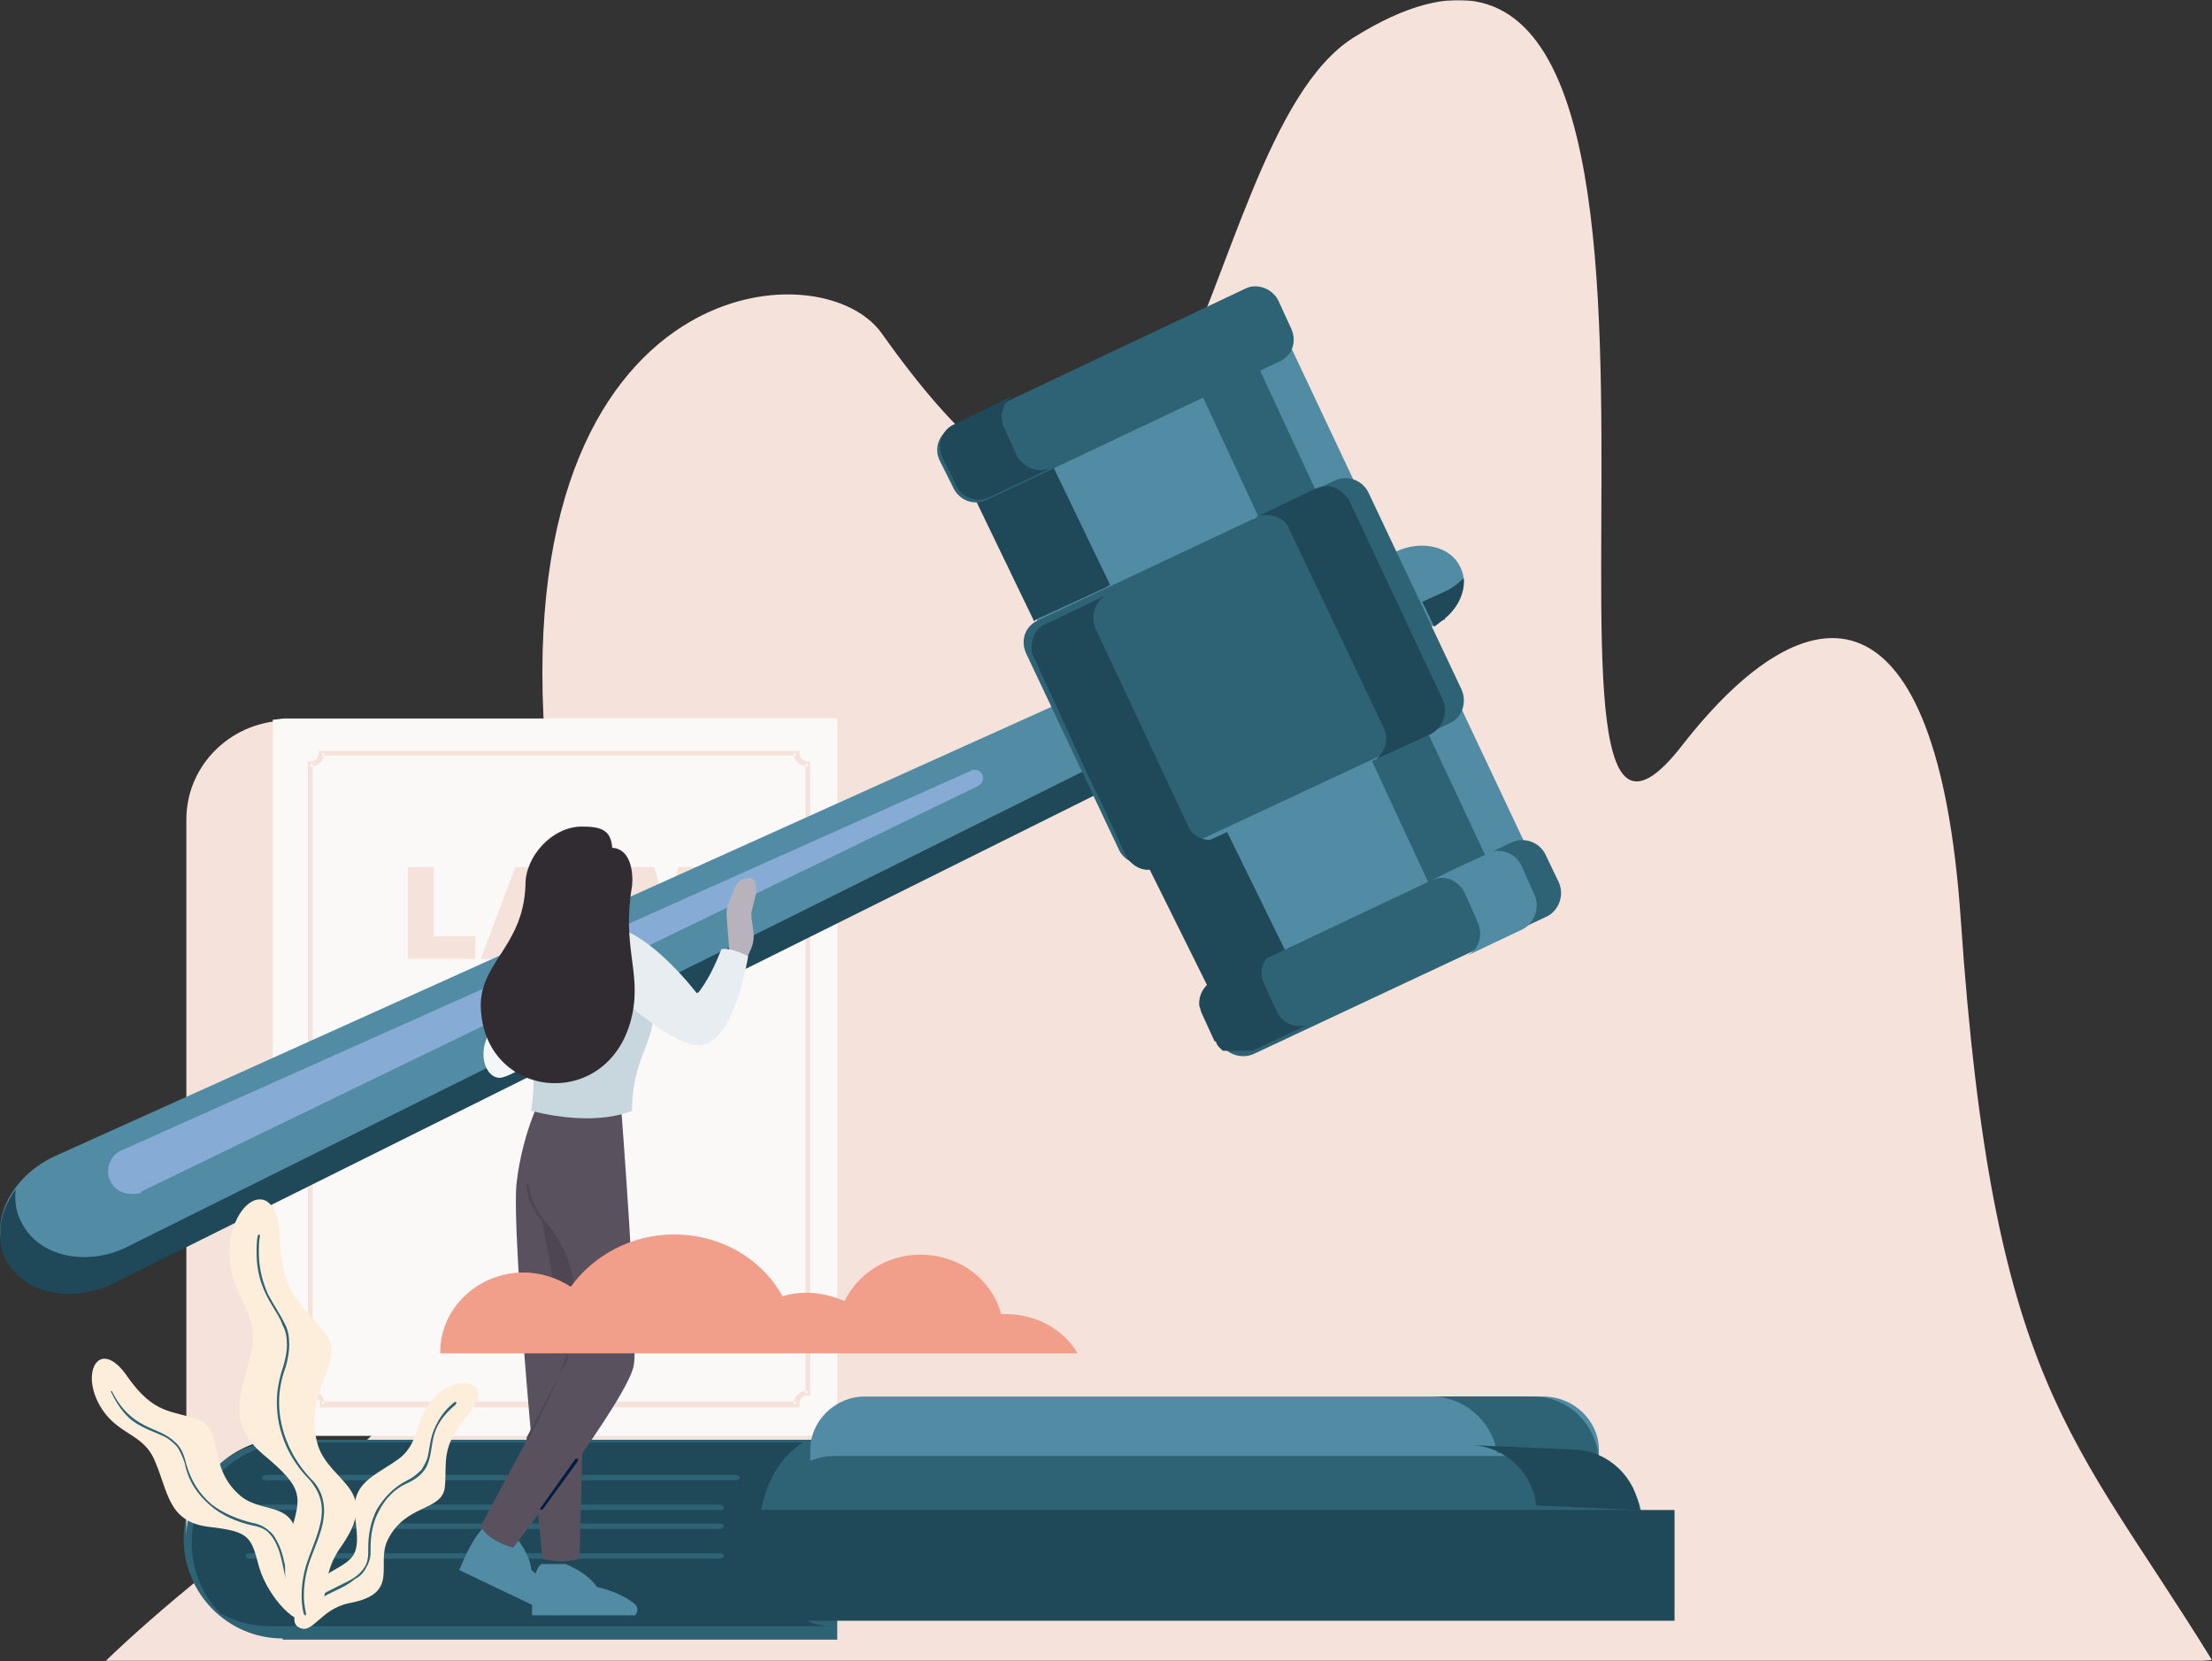 <?xml version="1.0" encoding="UTF-8"?>
<svg width="819px" height="615px" viewBox="0 0 819 615" version="1.1" xmlns="http://www.w3.org/2000/svg" xmlns:xlink="http://www.w3.org/1999/xlink">
    <rect x="0" y="0" width="819" height="615" fill="#333333" stroke="none"/>
    <title>Group 84</title>
    <defs>
        <polygon id="path-1" points="-8.71729202e-14 0 780 0 780 615 -8.71729202e-14 615"></polygon>
        <polygon id="path-3" points="0 615 819 615 819 0 0 0"></polygon>
    </defs>
    <g id="Website---Desktop" stroke="none" stroke-width="1" fill="none" fill-rule="evenodd">
        <g id="Assistance-Legale---v2" transform="translate(-935, -6052)">
            <g id="Group-84" transform="translate(935, 6052)">
                <g id="Group-3" transform="translate(39, 0)">
                    <mask id="mask-2" fill="white">
                        <use xlink:href="#path-1"></use>
                    </mask>
                    <g id="Clip-2"></g>
                    <path d="M780,614.579 C728.324,530.757 698.794,513.066 686.982,340.367 C678.334,214.845 631.087,215.266 583.84,275.921 C509.173,371.958 618.854,-84.219 462.136,13.924 C399.703,53.098 402.866,286.451 287.49,123.441 C263.656,89.743 139.421,102.38 165.365,299.93 C192.153,504.22 87.956,530.336 -8.71729202e-14,615 L775.149,615 L780,614.579 Z" id="Fill-1" fill="#F5E3DB" mask="url(#mask-2)"></path>
                </g>
                <path d="M104.653,533 L104.653,533.438 C84.34,533.438 68,550.077 68,569.781 C68,589.923 84.34,606.562 104.653,606.562 L104.653,607 L310,607 L310,533 L104.653,533 Z" id="Fill-4" fill="#2E6275"></path>
                <path d="M102,267 L102,532.62 C83.466,534.812 69,550.591 69,569 L69,303.38 C69,284.533 83.466,269.192 102,267" id="Fill-6" fill="#F5E3DB"></path>
                <path d="M310,266 L310,531.562 L105.84,531.562 L105.84,532 L101,532 L101,266.438 C102.32,266.438 104.08,266 105.4,266 L310,266 Z" id="Fill-8" fill="#FBF9F8"></path>
                <path d="M114.879,515.746 L115.759,515.746 L115.759,282.816 L114.879,282.816 L114.879,283.692 C117.957,283.692 120.156,281.502 120.156,278.876 L119.276,278.876 L119.276,279.751 L294.723,279.751 L294.723,278.876 L293.844,278.876 C293.844,281.502 296.043,283.692 299.121,283.692 L299.121,282.816 L298.241,282.816 L298.241,515.746 L299.121,515.746 L299.121,514.87 C296.043,514.87 293.844,517.059 293.844,519.686 L294.723,519.686 L294.723,518.811 L119.276,518.811 L119.276,519.686 L120.156,519.686 C120.156,517.059 117.957,514.87 114.879,514.87 L114.879,515.746 L115.759,515.746 L114.879,515.746 L114.879,516.622 C116.638,516.622 118.397,517.935 118.397,519.686 L118.397,521 L296.043,521 L296.043,519.686 C296.043,517.935 297.362,516.622 299.121,516.622 L300,516.622 L300,281.941 L299.121,281.941 C297.362,281.941 296.043,280.627 296.043,278.876 L296.043,278 L117.957,278 L117.957,278.876 C117.957,280.627 116.638,281.941 114.879,281.941 L114,281.941 L114,516.622 L114.879,516.622 L114.879,515.746 Z" id="Fill-10" fill="#F5E3DB"></path>
                <path d="M307,602 L307,602 L99.844,602 C93.289,602 86.733,600.234 81.489,597.143 C74.933,590.52 71,581.247 71,571.091 C71,551.221 87.17,534.442 107.274,534.442 L107.274,534 L297.385,534 C288.207,539.299 281.215,552.104 281.215,566.676 C281.215,586.104 292.578,601.559 307,602" id="Fill-12" fill="#1F4859"></path>
                <path d="M98.761,546 L272.239,546 C273.119,546 274,546.5 274,547 C274,547.5 273.119,548 272.239,548 L98.761,548 C97.881,548 97,547.5 97,547 C97,546.5 97.881,546 98.761,546" id="Fill-14" fill="#2E6275"></path>
                <path d="M92.324,564 L266.234,564 C267.558,564 268,564.285 268,564.857 C268,565.714 267.558,566 266.234,566 L92.324,566 C91.441,566 91,565.714 91,564.857 C91,564.285 91.441,564 92.324,564" id="Fill-16" fill="#2E6275"></path>
                <path d="M92.324,557 L266.234,557 C267.558,557 268,557.572 268,558.143 C268,558.714 267.558,559 266.234,559 L92.324,559 C91.441,559 91,558.714 91,558.143 C91,557.572 91.441,557 92.324,557" id="Fill-18" fill="#2E6275"></path>
                <path d="M92.324,575 L266.234,575 C267.558,575 268,575.285 268,575.857 C268,576.428 267.558,577 266.234,577 L92.324,577 C91.441,577 91,576.428 91,575.857 C91,575.285 91.441,575 92.324,575" id="Fill-20" fill="#2E6275"></path>
                <polygon id="Fill-22" fill="#F5E3DB" points="151 321 160.583 321 160.583 346.61 176 346.61 176 355 151 355"></polygon>
                <path d="M202.226,349.26 L190.333,349.26 L189.012,355 L178,355 L190.774,321 L202.226,321 L215,355 L203.988,355 L202.226,349.26 Z M200.024,342.195 L196.5,329.831 L192.536,342.195 L200.024,342.195 Z" id="Fill-24" fill="#F5E3DB"></path>
                <polygon id="Fill-26" fill="#F5E3DB" points="214 321 224.009 321 227.491 339.987 232.713 321 242.287 321 247.509 339.987 250.991 321 261 321 253.602 355 243.157 355 237.5 333.364 231.843 355 221.398 355"></polygon>
                <path d="M571.393,517 L320.168,517 C309.207,517 300,526.032 300,536.785 L300,557 L592,557 L592,536.785 C592,526.032 582.793,517 571.393,517" id="Fill-28" fill="#518CA4"></path>
                <path d="M592,540 C589.007,538.673 586.014,537.789 582.593,537.789 L554.372,537.789 C552.235,525.846 541.972,517 530,517 L567.628,517 C580.455,517 590.717,526.731 592,540" id="Fill-30" fill="#2E6275"></path>
                <path d="M582.502,539 L309.498,539 C295.43,539 284,550.183 284,563.946 L284,579 L608,579 L608,563.946 C608,550.183 596.57,539 582.502,539" id="Fill-32" fill="#2E6275"></path>
                <path d="M607,559 L568.809,557.332 C567.584,545.546 557.586,535.549 545,535 L583.192,536.668 C595.777,537.217 605.776,547.214 607,559" id="Fill-34" fill="#1F4859"></path>
                <mask id="mask-4" fill="white">
                    <use xlink:href="#path-3"></use>
                </mask>
                <g id="Clip-37"></g>
                <polygon id="Fill-36" fill="#1F4859" mask="url(#mask-4)" points="274 600 620 600 620 559 274 559"></polygon>
                <polygon id="Fill-38" fill="#518CA4" mask="url(#mask-4)" points="360 178.719 450.728 372 567 317.281 475.832 124"></polygon>
                <path d="M466,191.394 L479.562,184.747 L487,181.202 L466,136 L445,146.192 L466,191.394 Z M529,327 L529.875,326.557 L538.188,322.568 L550,316.807 L529,272.048 L516.75,277.809 L508,281.798 L529,327 Z" id="Fill-39" fill="#2E6275" mask="url(#mask-4)"></path>
                <path d="M447.566,366 C448.018,365.134 449.372,364.269 450.275,363.836 L466.974,356.045 L474.195,353.015 L476,352.149 L454.337,308 L452.531,308.866 L428.61,319.687 C427.257,320.12 426.354,320.552 425,320.552 L447.566,366 Z" id="Fill-40" fill="#1F4859" mask="url(#mask-4)"></path>
                <path d="M382.875,230 C383.768,229.128 384.661,228.692 386,228.256 L409.661,217.354 L411,216.481 L389.571,172 L381.089,176.361 L364.571,183.774 C363.232,184.21 362.339,184.647 361,184.647 L382.875,230 Z" id="Fill-41" fill="#1F4859" mask="url(#mask-4)"></path>
                <path d="M2.018,464.756 C8.149,477.897 26.54,481.839 42.304,473.954 L530.544,231.722 C539.74,227.341 544.556,217.267 540.615,209.82 C537.112,202.374 526.603,199.745 516.969,204.125 L20.41,427.961 C4.208,435.407 -4.112,452.053 2.018,464.756" id="Fill-42" fill="#518CA4" mask="url(#mask-4)"></path>
                <path d="M534.562,228 L535,228 L534.562,228 Z M531.057,230.63 C532.371,229.754 533.248,228.877 534.562,228 C533.248,228.877 532.371,229.754 531.057,230.63 L531.057,230.63 Z M0.117,454.642 L0.117,454.204 L0.117,454.642 Z M1.431,462.972 C0.555,460.341 -0.322,457.273 0.117,454.642 C-0.322,457.273 0.555,460.341 1.431,462.972 L1.431,462.972 Z M1.431,463.41 L1.431,462.972 L1.431,463.41 Z M1.869,463.41 L1.431,463.41 L1.869,463.41 Z M1.869,463.848 L1.869,463.41 L1.869,463.848 Z M1.869,464.287 L1.869,463.848 L1.869,464.287 Z M42.171,473.054 L42.171,473.054 L406.207,292.442 L42.171,473.054 Z M25.525,477 C15.449,477 6.25,472.616 2.307,464.287 C6.25,472.616 15.449,477 25.525,477 L25.525,477 Z" id="Fill-43" fill="#CBCBCB" mask="url(#mask-4)"></path>
                <path d="M531.002,232.018 C532.316,231.139 533.192,230.261 534.506,229.381 L534.944,229.381 L534.944,228.942 C539.762,224.987 542.391,219.274 541.953,214 C540.201,215.758 538.449,217.076 536.258,218.395 L526.622,222.789 L531.002,232.018 Z M25.522,479 L25.522,479 C30.778,479 36.473,477.681 41.729,475.484 C41.729,475.044 41.729,475.044 42.167,475.044 L406.165,293.984 L401.785,285.194 L48.299,460.982 C42.605,464.058 36.91,465.376 31.216,465.376 C20.704,465.376 11.505,460.543 7.563,451.753 C5.811,448.237 5.373,444.282 5.811,440.326 C2.307,445.161 0.116,450.434 0.116,455.708 L0.116,456.147 L0.116,456.587 C-0.321,459.224 0.554,462.3 1.431,464.937 L1.431,465.376 L1.869,465.376 L1.869,465.815 L1.869,466.255 L2.307,466.255 C6.249,474.605 15.447,479 25.522,479 L25.522,479 Z" id="Fill-44" fill="#1F4859" mask="url(#mask-4)"></path>
                <path d="M446.855,375.357 L451.648,385.797 C453.827,390.147 459.492,392.322 464.285,390.147 L572.788,339.251 C577.145,337.075 579.324,331.42 577.145,326.635 L572.352,316.63 C570.173,311.845 564.509,309.67 559.715,311.845 L451.213,363.176 C446.855,365.351 444.676,370.571 446.855,375.357" id="Fill-45" fill="#2E6275" mask="url(#mask-4)"></path>
                <path d="M347.846,170.358 L353.073,180.797 C355.25,185.147 360.477,187.321 365.268,185.147 L473.718,133.821 C478.509,131.646 480.251,126.427 478.073,121.642 L473.282,111.203 C471.104,106.853 465.442,104.678 461.087,106.853 L352.637,158.179 C347.846,160.354 345.668,165.574 347.846,170.358" id="Fill-46" fill="#2E6275" mask="url(#mask-4)"></path>
                <polygon id="Fill-47" fill="#8BAEC4" mask="url(#mask-4)" points="532 325 532 325 540 323"></polygon>
                <path d="M542.713,354 L563.756,344.023 C568.14,341.756 570.332,335.861 568.14,331.326 L563.318,320.442 C561.564,316.814 558.057,315 554.989,315 C553.673,315 551.92,315 551.043,315.907 L538.33,321.803 L530,325.884 C531.316,325.43 532.631,324.977 533.946,324.977 C537.453,324.977 540.522,327.244 542.275,330.419 L547.098,341.303 C549.289,346.291 547.536,351.733 542.713,354" id="Fill-48" fill="#518CA4" mask="url(#mask-4)"></path>
                <path d="M379.939,241.919 L414.371,314.752 C416.578,319.139 422.317,321.333 426.731,319.139 L536.646,267.805 C541.502,265.611 543.268,259.908 541.061,255.081 L506.629,182.249 C504.422,177.86 499.125,175.667 494.269,177.86 L384.354,229.634 C379.498,231.827 377.732,237.093 379.939,241.919" id="Fill-49" fill="#2E6275" mask="url(#mask-4)"></path>
                <polygon id="Fill-50" fill="#6694B1" mask="url(#mask-4)" points="507 283.22 508 282.78 507.5 283.22"></polygon>
                <path d="M509,282 L517,280 L509,282 Z" id="Fill-51" fill="#8BAEC4" mask="url(#mask-4)"></path>
                <polygon id="Fill-52" fill="#6694B1" mask="url(#mask-4)" points="464 192.22 464 191.78 465 191.78"></polygon>
                <path d="M466,192 L477,185 L466,192 Z" id="Fill-53" fill="#8BAEC4" mask="url(#mask-4)"></path>
                <path d="M507.985,282 L508.428,281.557 L517.291,277.565 L529.699,271.8 C534.131,269.582 536.346,263.817 534.131,258.939 L499.565,185.321 C497.793,182.217 494.691,180 491.145,180 C489.816,180 488.043,180.443 487.157,180.887 L479.624,184.435 L465.886,191.087 L465,191.087 C466.329,190.643 467.659,190.643 468.988,190.643 C472.533,190.643 476.078,192.417 477.408,195.965 L512.417,269.582 C514.632,274.017 512.417,279.783 507.985,282" id="Fill-54" fill="#1F4859" mask="url(#mask-4)"></path>
                <path d="M424,321 C420.6,321 417.625,318.895 415.925,315.947 L407,297 L415.925,315.947 C417.625,318.895 420.6,321 424,321 L424,321 Z" id="Fill-55" fill="#CBCBCB" mask="url(#mask-4)"></path>
                <polygon id="Fill-56" fill="#002960" mask="url(#mask-4)" points="430 318 430 318 453 307"></polygon>
                <path d="M387,229 L410,218 L387,229 Z" id="Fill-57" fill="#002960" mask="url(#mask-4)"></path>
                <path d="M425.043,322 L425.043,322 C426.348,322 427.652,321.559 428.956,321.117 L452,310.078 C450.696,310.961 449.391,310.961 448.087,310.961 C444.609,310.961 441.13,309.195 439.826,305.662 L405.478,232.364 C403.739,227.506 405.478,222.208 410.261,220 L387.217,231.039 C383.739,232.364 382,235.896 382,239.429 C382,240.753 382,242.078 382.869,243.403 L403.304,288 L407.652,296.831 L416.782,316.701 C418.522,319.792 421.565,322 425.043,322" id="Fill-58" fill="#1F4859" mask="url(#mask-4)"></path>
                <path d="M464,354 L471,352 L464,354 Z" id="Fill-59" fill="#002960" mask="url(#mask-4)"></path>
                <path d="M452.767,389 L463.656,389 L485,378.988 C483.693,379.859 482.387,379.859 481.079,379.859 C477.595,379.859 474.546,378.118 472.803,374.636 L468.012,364.188 C465.834,359.836 467.577,354.177 472.368,352 L465.399,355.047 L449.282,362.882 C445.798,364.624 443.619,368.542 444.055,372.459 C444.49,373.33 444.49,374.2 444.926,375.071 L449.718,385.518 L450.153,385.518 C450.589,387.259 451.895,388.129 452.767,389" id="Fill-60" fill="#1F4859" mask="url(#mask-4)"></path>
                <path d="M360.78,185 L361.22,185 L360.78,185 Z" id="Fill-61" fill="#CBCBCB" mask="url(#mask-4)"></path>
                <path d="M362,185 C363.267,185 364.111,184.579 365.378,184.158 L381,177 L365.378,184.158 C364.111,184.579 363.267,185 362,185" id="Fill-62" fill="#002960" mask="url(#mask-4)"></path>
                <path d="M352.5,180.5 L352.5,180.5 L347.786,170.682 C347.393,169.454 347,168.227 347,167 C347,168.227 347.393,169.454 347.786,170.682 L352.5,180.5 Z M358,185 C355.643,184.591 353.678,182.955 352.5,180.5 C353.678,182.955 355.643,184.591 358,185 L358,185 Z" id="Fill-63" fill="#CBCBCB" mask="url(#mask-4)"></path>
                <path d="M362.242,185 L362.673,185 C363.968,185 364.832,184.562 366.126,184.123 L382.095,176.674 L389,173.168 C387.706,173.607 386.411,174.045 385.116,174.045 C381.663,174.045 378.211,171.854 376.484,168.786 L371.737,158.27 C369.579,153.449 371.737,148.191 376.052,146 L353.611,156.955 C350.158,158.27 348,161.775 348,165.281 C348,166.595 348.431,167.91 348.863,169.225 L354.042,179.741 C355.337,182.371 357.495,184.123 360.084,184.562 C360.948,185 361.379,185 362.242,185" id="Fill-64" fill="#1F4859" mask="url(#mask-4)"></path>
                <path d="M48.763,442 C49.64,442 50.956,442 52.272,441.567 L52.272,441.133 L361.902,291.072 C363.656,290.205 364.533,288.47 363.656,286.735 C363.217,285.434 361.902,285 360.586,285 C360.148,285 359.709,285 359.27,285.434 L44.816,425.953 C40.869,427.688 38.676,432.892 40.869,437.229 C42.185,440.265 45.254,442 48.763,442" id="Fill-65" fill="#86ACD6" mask="url(#mask-4)"></path>
                <path d="M182.879,380 C175.631,388.874 179.708,399.765 185.597,398.958 C191.486,397.748 201,389.68 201,389.68 L182.879,380 Z" id="Fill-66" fill="#F4F7FA" mask="url(#mask-4)"></path>
                <path d="M190.206,567.974 C194.159,572.831 196.355,577.247 196.794,581.221 C196.794,581.221 203.383,586.52 206.458,593.584 C208.215,596.675 205.14,598 205.14,598 L170,581.221 L171.757,577.247 C173.514,573.273 177.906,564.441 181.86,564 L190.206,567.974 Z" id="Fill-67" fill="#518CA4" mask="url(#mask-4)"></path>
                <path d="M209.435,579 C215.009,581.426 218.868,584.255 221.012,587.489 C221.012,587.489 229.159,589.106 234.734,593.553 C237.306,595.574 235.163,598 235.163,598 L197,598 L197,593.957 C197,590.319 197.429,581.021 200.43,579 L209.435,579 Z" id="Fill-68" fill="#518CA4" mask="url(#mask-4)"></path>
                <path d="M229.827,408 C229.827,408 236.471,494.048 234.7,505.137 C233.371,516.669 189.96,573 189.96,573 C184.201,571.226 179.772,568.564 178,565.016 L211.666,502.032 L203.249,455.016 L205.021,408 L229.827,408 Z" id="Fill-69" fill="#5A515F" mask="url(#mask-4)"></path>
                <path d="M199.955,407 C199.955,407 193.51,419.675 191.362,437.157 C188.784,454.64 200.814,577.017 200.814,577.017 C205.97,578.328 210.266,578.328 214.562,577.017 L218,450.269 L216.281,407 L199.955,407 Z" id="Fill-70" fill="#5A515F" mask="url(#mask-4)"></path>
                <path d="M195.808,532.564 C195.808,533 195.404,533 195,533 L195,532.129 L210.354,502.931 L200.657,451.945 C199.849,451.073 195.404,446.28 195,438.871 C195,438.436 195,438 195.404,438 L195.808,438.436 C196.616,446.28 201.465,451.509 201.465,451.509 C224.497,478.092 207.93,509.468 195.808,532.564" id="Fill-71" fill="#4E4753" mask="url(#mask-4)"></path>
                <path d="M213.137,540 L214,540 L214,540.826 L201.055,558.587 C200.623,559 200.623,559 200.192,559 C200.192,558.587 199.76,558.587 200.192,558.174 L213.137,540 Z" id="Fill-72" fill="#001C42" mask="url(#mask-4)"></path>
                <path d="M192.21,360.602 C190.432,375.831 200.656,385.236 196.655,411.213 C221.106,417.484 233.998,411.213 233.998,411.213 C233.998,392.402 242,386.58 242,374.487 C242,362.841 228.663,340 228.663,340 C228.663,340 193.543,344.927 192.21,360.602" id="Fill-73" fill="#C8D6DD" mask="url(#mask-4)"></path>
                <path d="M270.064,352.283 L269,338.699 C269,337.341 269,336.435 269.355,335.53 L272.194,328.285 C272.903,326.927 273.968,325.568 275.032,325.568 L276.806,325.115 C278.226,324.663 279.645,325.568 279.645,327.379 L280,328.738 L280,330.549 L278.226,337.793 L278.226,339.605 L278.935,344.585 C279.29,346.849 278.935,349.114 278.226,350.925 L276.451,355 L270.064,352.283 Z" id="Fill-74" fill="#B7B2BB" mask="url(#mask-4)"></path>
                <path d="M226,343 C240.763,344.754 258.21,367.989 258.21,367.989 C262.237,362.728 264.474,357.906 267.158,351.33 C270.29,350.891 274.316,352.644 277,353.96 C277,353.96 272.526,383.771 260.447,386.84 C250.605,389.032 228.237,367.989 228.237,367.989 L226,343 Z" id="Fill-75" fill="#E7EDF1" mask="url(#mask-4)"></path>
                <path d="M234.042,375.813 C226.232,411.592 180.241,407.665 178.071,374.068 C176.77,356.614 193.691,350.942 194.559,327.817 L194.559,327.38 C194.559,316.908 204.538,306 215.385,306 C221.893,306 226.232,306.872 226.666,313.854 C233.608,314.29 234.476,323.017 234.042,327.817 C230.137,350.506 237.513,359.669 234.042,375.813" id="Fill-76" fill="#302C32" mask="url(#mask-4)"></path>
                <path d="M399,501 C393.775,492.2 383.76,486.481 372.439,486.481 L370.697,486.481 C367.214,473.72 355.457,464.48 340.653,464.48 C328.461,464.48 317.575,471.52 312.786,481.64 C308.431,479.88 303.642,478.56 298.417,478.56 C295.369,478.56 292.756,479.001 289.708,479.88 C282.306,466.24 267.066,457 249.649,457 C233.538,457 219.605,464.92 211.332,476.36 C206.542,473.28 200.446,471.08 193.915,471.08 C176.933,471.08 163,484.28 163,500.56 L163,501 L399,501 Z" id="Fill-77" fill="#F19E8A" mask="url(#mask-4)"></path>
                <path d="M110.35,602.264 C105.93,599.627 113.002,587.32 122.284,582.046 C131.565,576.771 133.333,575.892 131.565,562.267 C129.355,548.641 139.079,546.444 147.919,539.851 C156.317,533.258 152.781,524.467 162.062,516.116 C171.344,508.205 183.277,512.16 173.112,524.028 C162.946,535.895 165.598,541.169 164.714,550.4 C163.83,559.63 150.128,556.553 143.499,570.178 C139.079,579.409 148.361,589.957 129.355,593.474 C118.306,595.671 115.654,605.78 110.35,602.264" id="Fill-78" fill="#FCEEDA" mask="url(#mask-4)"></path>
                <path d="M168.366,519 C164.417,522.077 162.661,525.154 161.345,527.791 C159.151,532.187 159.151,536.143 158.273,539.659 C157.834,540.978 156.956,542.736 156.079,544.055 C154.762,545.374 153.446,546.692 150.813,548.011 C145.547,550.648 142.036,554.605 139.403,559 C137.209,563.395 136.331,568.23 136.331,573.066 L136.331,573.945 L136.331,574.824 C136.331,577.022 135.892,578.78 135.015,580.099 C133.698,582.297 131.504,584.055 128.871,585.373 C126.238,586.692 123.605,588.011 120.972,589.33 C113.95,593.286 112.195,598.121 112.195,598.121 C111.756,598.56 112.195,599 112.195,599 C112.634,599 112.634,599 112.634,598.56 C113.073,598.121 115.267,593.725 121.411,590.209 C124.921,588.451 128.432,587.132 131.504,584.494 C133.259,583.615 134.576,582.297 135.453,580.538 C136.331,579.22 137.209,577.022 137.209,574.824 L137.209,573.945 L137.209,573.066 C137.209,568.23 138.086,563.395 140.281,559.439 C142.475,555.044 145.985,551.088 151.252,548.89 C154.762,547.132 156.518,545.374 157.834,543.176 C159.59,539.659 159.59,536.143 160.467,532.187 C161.345,528.231 163.539,524.275 168.805,519.879 C168.805,519.439 169.244,519.439 168.805,519 L168.366,519 Z" id="Fill-79" fill="#2E6275" mask="url(#mask-4)"></path>
                <path d="M114.501,599.198 C110.62,603.166 99.407,591.703 95.957,580.24 C92.938,568.777 92.507,567.013 77.413,565.249 C62.319,563.486 62.319,552.464 57.576,541.441 C53.263,529.978 42.913,531.742 36.444,519.396 C29.976,507.051 37.307,495.147 47.226,509.697 C57.144,523.805 63.613,522.041 73.532,525.569 C83.019,529.096 76.551,543.205 89.057,553.786 C98.113,561.282 111.482,554.227 110.188,575.831 C109.757,588.176 119.676,593.907 114.501,599.198" id="Fill-80" fill="#FCEEDA" mask="url(#mask-4)"></path>
                <path d="M41.198,515.431 C43.432,520.179 46.111,523.632 48.791,525.79 C52.811,528.81 57.277,530.105 60.85,531.832 C62.637,532.695 63.977,533.989 65.317,535.284 C66.657,537.01 67.55,539.169 68.443,541.758 C69.783,548.663 73.356,553.411 77.822,557.295 C82.289,561.179 87.649,563.337 93.008,564.632 C95.688,565.063 97.921,565.926 99.261,567.221 C101.494,569.379 102.834,572.4 103.727,575.421 C104.621,578.442 105.067,581.895 105.961,584.916 C108.194,593.116 113.107,597 113.107,597 C113.553,597 113.553,597 114,596.569 C114,596.569 114,596.137 113.553,596.137 C113.553,596.137 109.087,592.684 106.854,584.484 C105.514,580.6 105.067,575.852 103.281,571.968 C102.387,570.242 101.494,568.084 99.708,566.789 C98.368,565.495 96.135,564.2 93.455,563.768 C88.095,562.474 82.735,560.316 78.269,556.863 C73.803,552.979 70.676,548.231 68.89,541.758 C67.996,537.874 66.657,535.284 64.424,533.558 C61.297,530.536 57.277,529.673 53.258,527.516 C49.238,525.358 45.218,522.337 41.645,515.431 C41.645,515 41.198,515 41.198,515 C41.198,515 40.752,515.431 41.198,515.431" id="Fill-81" fill="#2E6275" mask="url(#mask-4)"></path>
                <path d="M114.291,600.896 C107.438,602.628 102.726,582.28 107.438,567.993 C111.721,553.706 112.578,551.108 97.585,538.553 C82.593,525.998 90.303,514.308 93.302,499.155 C95.872,484.003 83.449,478.807 85.163,460.624 C86.876,442.874 102.726,435.514 103.582,458.026 C104.439,480.539 112.578,483.137 120.717,493.96 C128.427,504.351 111.721,514.741 117.718,535.089 C122.43,549.377 141.707,551.108 125.857,573.188 C116.861,586.176 123.287,599.165 114.291,600.896" id="Fill-82" fill="#FCEEDA" mask="url(#mask-4)"></path>
                <path d="M95.417,457.441 C95,459.644 95,461.847 95,463.61 C95,472.862 97.916,478.591 100.833,483.438 C102.083,485.641 103.75,487.844 104.583,490.487 C105.833,492.69 106.25,494.894 106.25,497.978 C106.25,500.181 105.833,502.384 105,505.469 C103.333,510.315 102.5,514.722 102.5,519.128 C102.5,530.584 107.5,540.719 114.583,547.769 C117.916,551.734 119.166,555.259 119.166,559.225 C119.166,565.834 115.417,572.884 113.333,579.494 C112.083,583.9 111.667,587.425 111.667,590.509 C111.667,594.915 112.5,597.559 112.5,597.559 C112.917,598 112.917,598 113.333,598 L113.333,597.559 C113.333,597.119 112.5,594.475 112.5,590.509 C112.5,587.425 112.917,583.9 114.166,579.494 C116.25,572.884 120,566.275 120,559.225 C120,555.259 118.75,550.853 115,547.328 C108.333,540.278 103.333,530.143 103.333,519.128 C103.333,514.722 104.167,510.315 105.833,505.909 C106.666,502.825 107.083,500.181 107.083,497.978 C107.083,494.894 106.666,492.25 105.417,490.047 C103.75,486.522 101.25,482.997 99.167,479.031 C97.5,475.065 95.833,470.219 95.833,463.61 C95.833,461.847 95.833,459.644 96.25,457.441 C96.25,457.441 96.25,457 95.833,457 L95.417,457.441 Z" id="Fill-83" fill="#2E6275" mask="url(#mask-4)"></path>
            </g>
        </g>
    </g>
</svg>